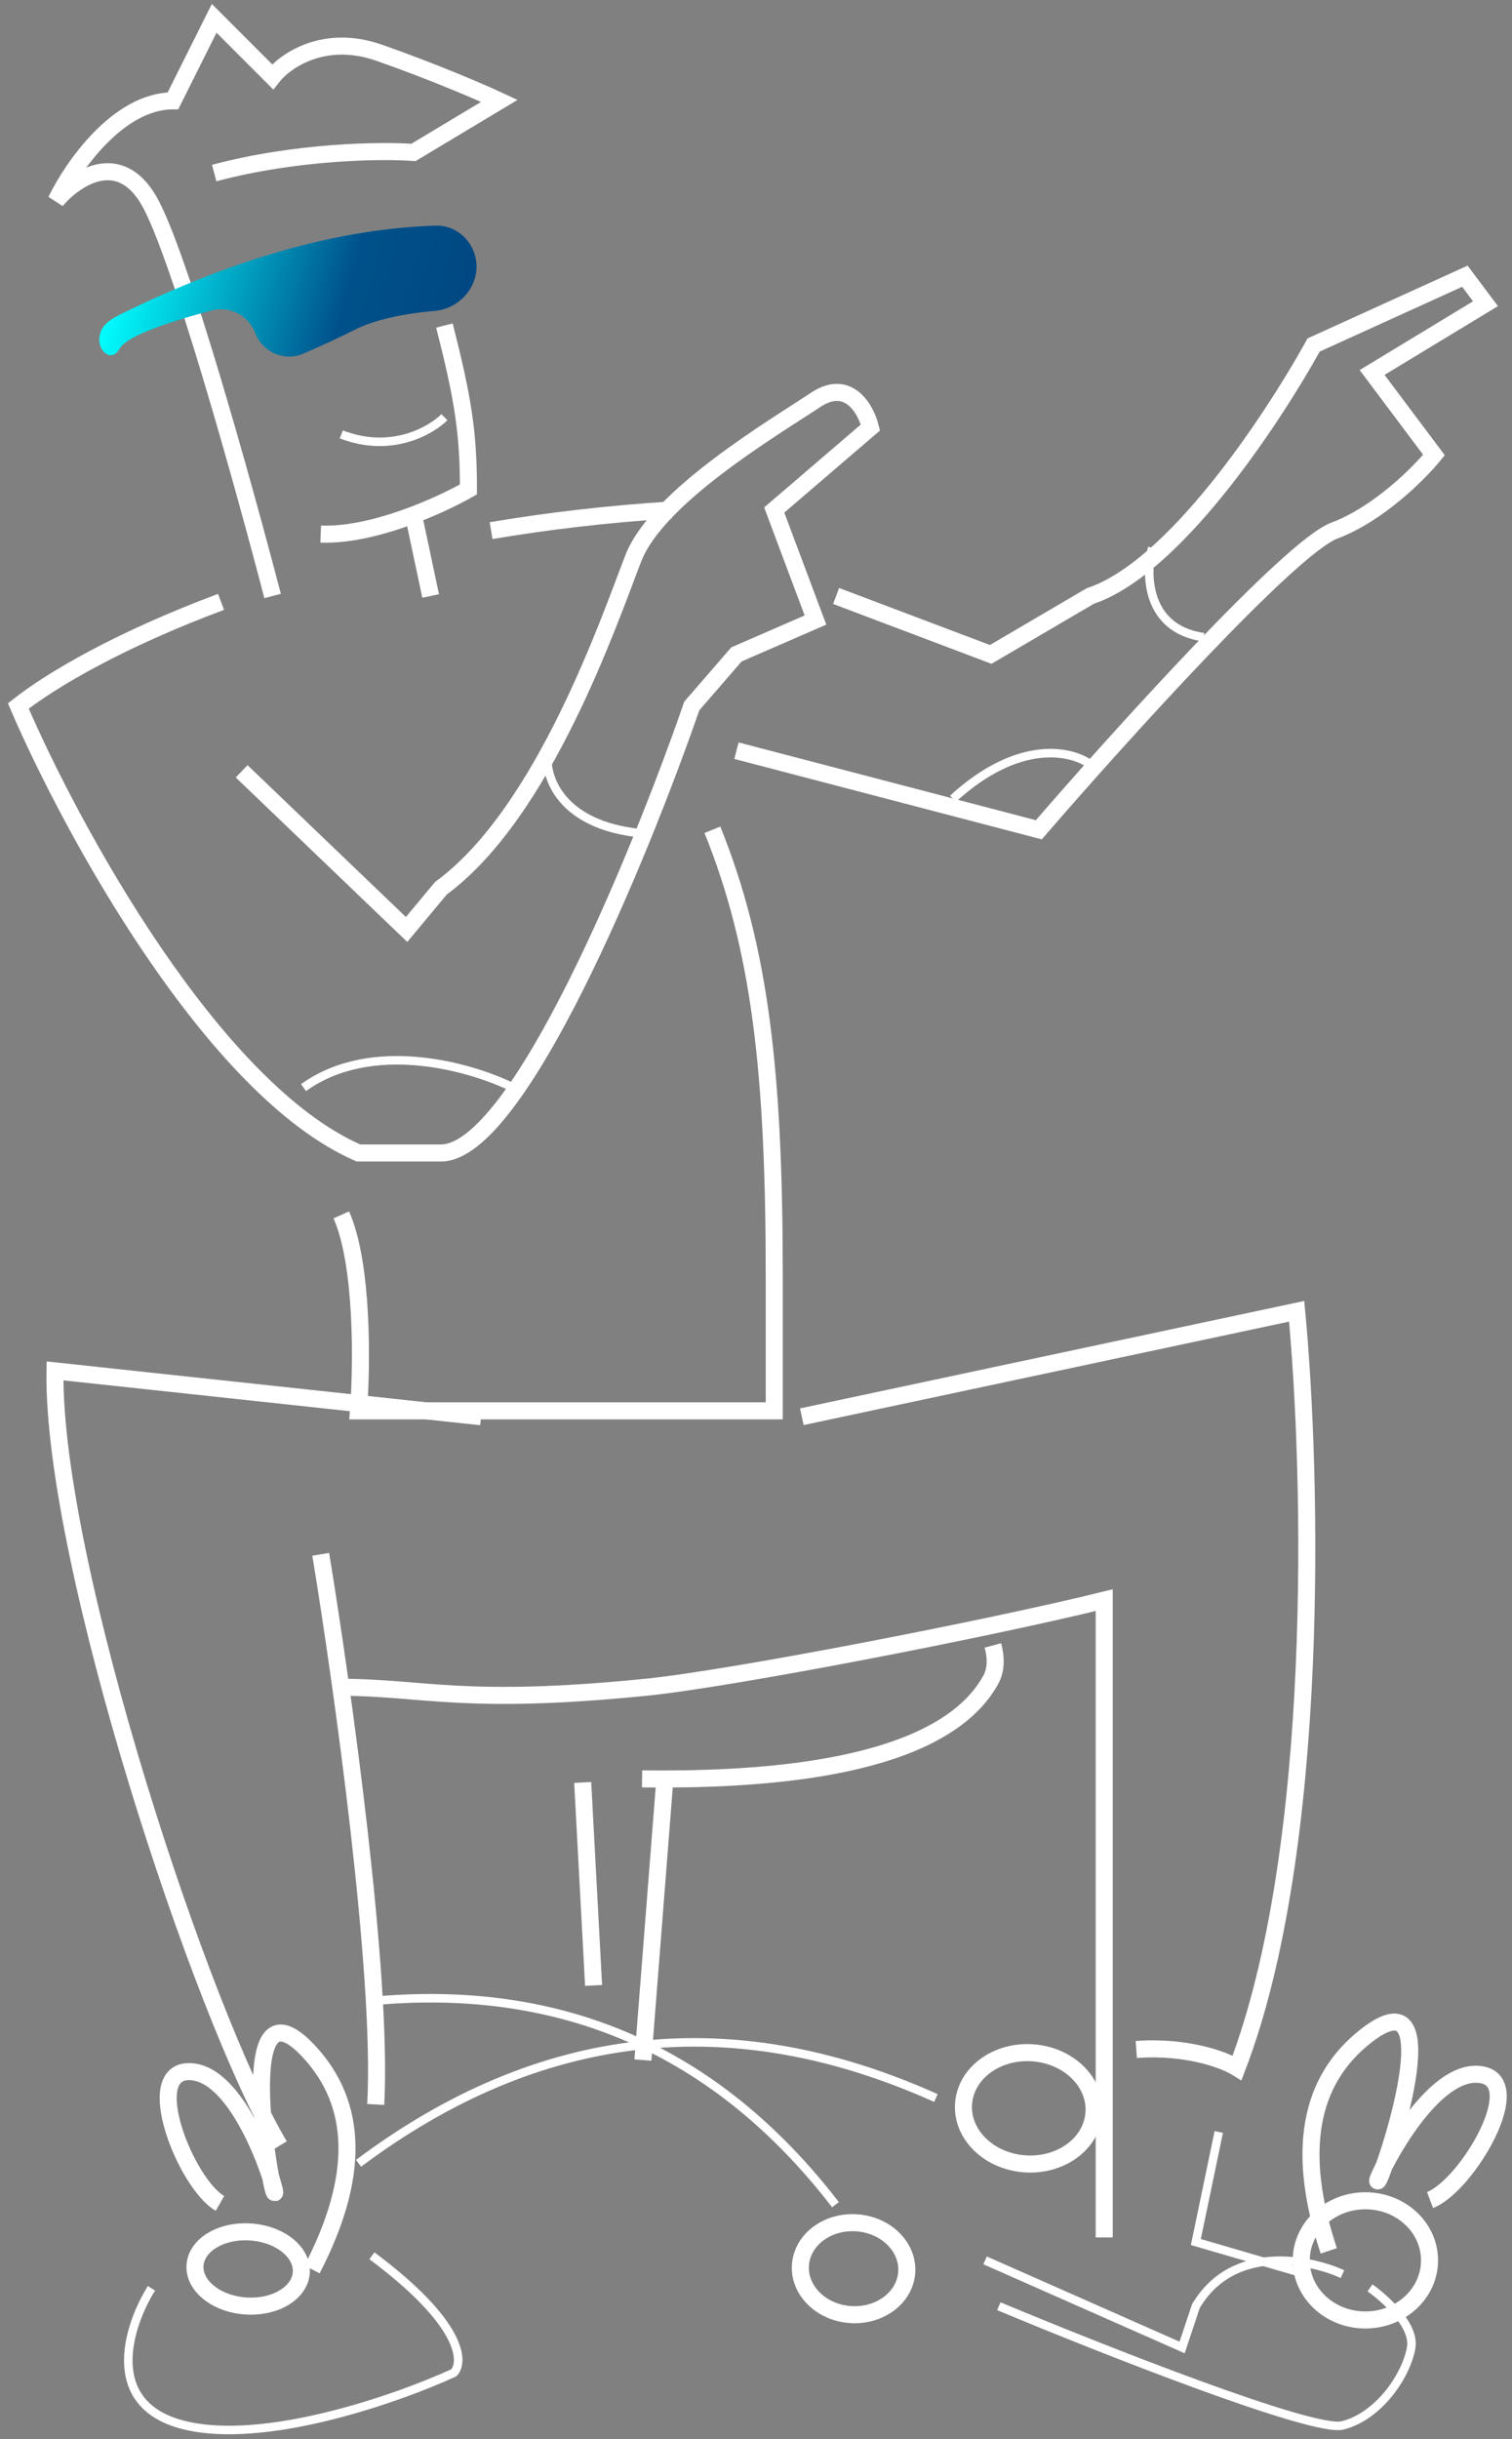 <svg xmlns="http://www.w3.org/2000/svg" width="165" height="266" fill="none" viewBox="0 0 165 266">
  <rect x="0" y="0" width="165" height="266" fill="#808080" stroke="none"/>
  <path stroke="#fff" stroke-width="1.859" d="M73.242 55.617c-7 .438-13.559 1.223-19.65 2.251m-27.22 26.247 17.998 17.248 3.75-4.5c11.249-8.248 18.373-29.247 20.998-35.995 2.624-6.749 15.373-14.25 19.872-17.25 3.6-2.399 5.5 1 6 3l-10.5 9 4.5 11.998-8.624 3.75-4.874 5.624c-5.625 16.248-18.973 48.745-27.372 48.745h-9C23.224 118.835 7.75 90.364 2 76.99c3.655-2.889 11.171-7.274 22.122-11.353m67.118-.645 16.873 6.374 10.874-6.374c8.999-3 19.498-18.623 24.372-27.372l16.498-7.499 2.25 3-12.373 7.499 6.749 8.999c-1.625 2-6.075 6.449-10.874 8.249-4.799 1.8-23.497 22.498-32.246 32.621l-32.997-8.624m-2.624 8.624c5.249 12.999 6.749 26.622 6.749 48.745v14.623H39.12c.375-4.874.525-15.972-1.875-21.372"/>
  <path stroke="#fff" stroke-width="1.859" d="M29.747 64.994C26.623 52.995 19.55 27.573 16.25 21.874c-3.3-5.7-8.124-2.375-10.124 0 1.75-3.625 6.75-10.875 12.749-10.875L23.374 2l6.373 6.374c1.375-1.75 5.625-4.724 11.624-2.624 6 2.1 11.249 4.374 13.124 5.249l-9.374 5.624c-3.5-.25-12.749-.15-21.748 2.25M48.5 35.5c2 7.874 2.62 11.57 2.62 17.87-1.319.755-3.493 1.833-6 2.784m-10.123 2.09c3.194.127 6.929-.879 10.124-2.09m1.874 8.84-1.874-8.84"/>
  <path stroke="#fff" stroke-width=".93" d="M48.495 45.496c-1.5 1.5-5.85 3.975-11.249 1.875"/>
  <path fill="url(#a)" fill-rule="evenodd" d="M47.558 24.61c1.857-.056 3.5 1.131 4.151 2.87 1.117 2.982-1.103 6.137-4.277 6.425-3.744.34-6.647 1.025-8.71 2.053a108.15 108.15 0 0 1-5.646 2.617c-2.064.884-4.42-.169-5.23-2.263-.739-1.91-2.784-2.984-4.763-2.453-6.06 1.627-9.41 3.025-10.05 4.194-.914 1.667-2.752-.025-2.034-1.885.398-1.033 1.494-1.57 2.49-2.056 12.347-6.022 23.703-9.19 34.069-9.502Z" clip-rule="evenodd" style="mix-blend-mode:screen"/>
  <path stroke="#fff" stroke-width=".93" d="M55.993 118.61c-4.499-2.25-15.373-5.399-22.872 0m92.614-58.868c-.75 2.875-.675 8.85 5.625 9.75m-12.374 13.873c-2-1.5-7.799-2.85-14.998 3.75M59.743 82.24c-.25 2.5 1.425 7.724 10.124 8.624"/>
  <path stroke="#fff" stroke-width="1.859" d="m52.501 154.5-46.5-5C5.668 170.333 22.1 220 30.5 234m57-79.5 54.001-11.5c1.666 17.5 2.7 58.5-6.5 82.5-1.334-.833-5.401-2.4-11.001-2"/>
  <path stroke="#fff" stroke-width=".93" d="m133 232.5-2.5 12 12 3.5m4 0c-3.667-1.667-12-3.3-16 3.5L129 256l-21.5-9.5m42 3c1.667 1.167 4.9 4.1 4.5 6.5-.5 3-3.5 7.5-7.5 8.5-3.2.8-26.333-8.333-37.5-13"/>
  <path stroke="#fff" stroke-width="1.859" d="M37 184c9.333 0 13.5 2 33.5 0 9.154-.915 37.167-6.333 50-9.5V244M35 169.5c2.333 14.167 6.8 46 6 60"/>
  <path stroke="#fff" stroke-width="1.859" d="M70.067 193.99c27.772.373 35.466-6.163 38.037-10.775.601-1.077.622-2.391.249-3.778m-44.765 14.945 1.188 22.135m5.38 8.138 2.37-30.273"/>
  <path stroke="#fff" stroke-width=".929" d="M40.285 218.25c20.94-2.056 37.903 5.336 50.888 22.178"/>
  <path stroke="#fff" stroke-width=".929" d="M102.133 228.797c-22.271-10.013-43.273-7.641-63.006 7.117"/>
  <path stroke="#fff" stroke-width="1.859" d="M111.842 235.975c3.93.275 7.306-2.214 7.54-5.559.234-3.344-2.762-6.278-6.692-6.552-3.93-.275-7.306 2.214-7.54 5.559-.235 3.344 2.761 6.278 6.692 6.552ZM92.798 252.41c3.203.223 5.956-1.835 6.15-4.598.193-2.763-2.246-5.184-5.448-5.407-3.203-.224-5.956 1.835-6.15 4.598-.193 2.762 2.246 5.183 5.448 5.407Zm-66.001-.939c3.203.223 5.925-1.401 6.081-3.629.157-2.227-2.313-4.214-5.515-4.437-3.203-.224-5.925 1.401-6.081 3.628-.156 2.228 2.313 4.214 5.515 4.438Z"/>
  <ellipse cx="149" cy="246.5" stroke="#fff" stroke-width="1.859" rx="7" ry="6.5"/>
  <path stroke="#fff" stroke-width="1.859" d="M145.006 245.464c-3.579-10.742-2.212-18.567 4.101-23.473 9.47-7.358 1.903 15.092 1.275 15.818-.628.727 5.279-12.045 10.969-11.595 5.69.45-1.292 12.189-5.296 13.704m-122 7.57c5.209-10.054 5.078-17.996-.394-23.825-8.208-8.744-4.23 14.611-3.724 15.426.507.815-3.338-12.721-9.028-13.163-5.69-.442-.623 12.241 3.096 14.362"/>
  <path stroke="#fff" stroke-width=".93" d="M16.529 249.545c-2.52 4.018-5.361 12.621 3.436 14.89 8.798 2.268 23.37-2.836 29.556-5.672 1.145-1.182.962-5.39-8.936-12.763"/>
  <defs>
    <linearGradient id="a" x1="10.487" x2="51.826" y1="37.344" y2="48.614" gradientUnits="userSpaceOnUse">
      <stop stop-color="#01FFFF"/>
      <stop offset=".584" stop-color="#00518B"/>
      <stop offset="1" stop-color="#00447F"/>
    </linearGradient>
  </defs>
</svg>
